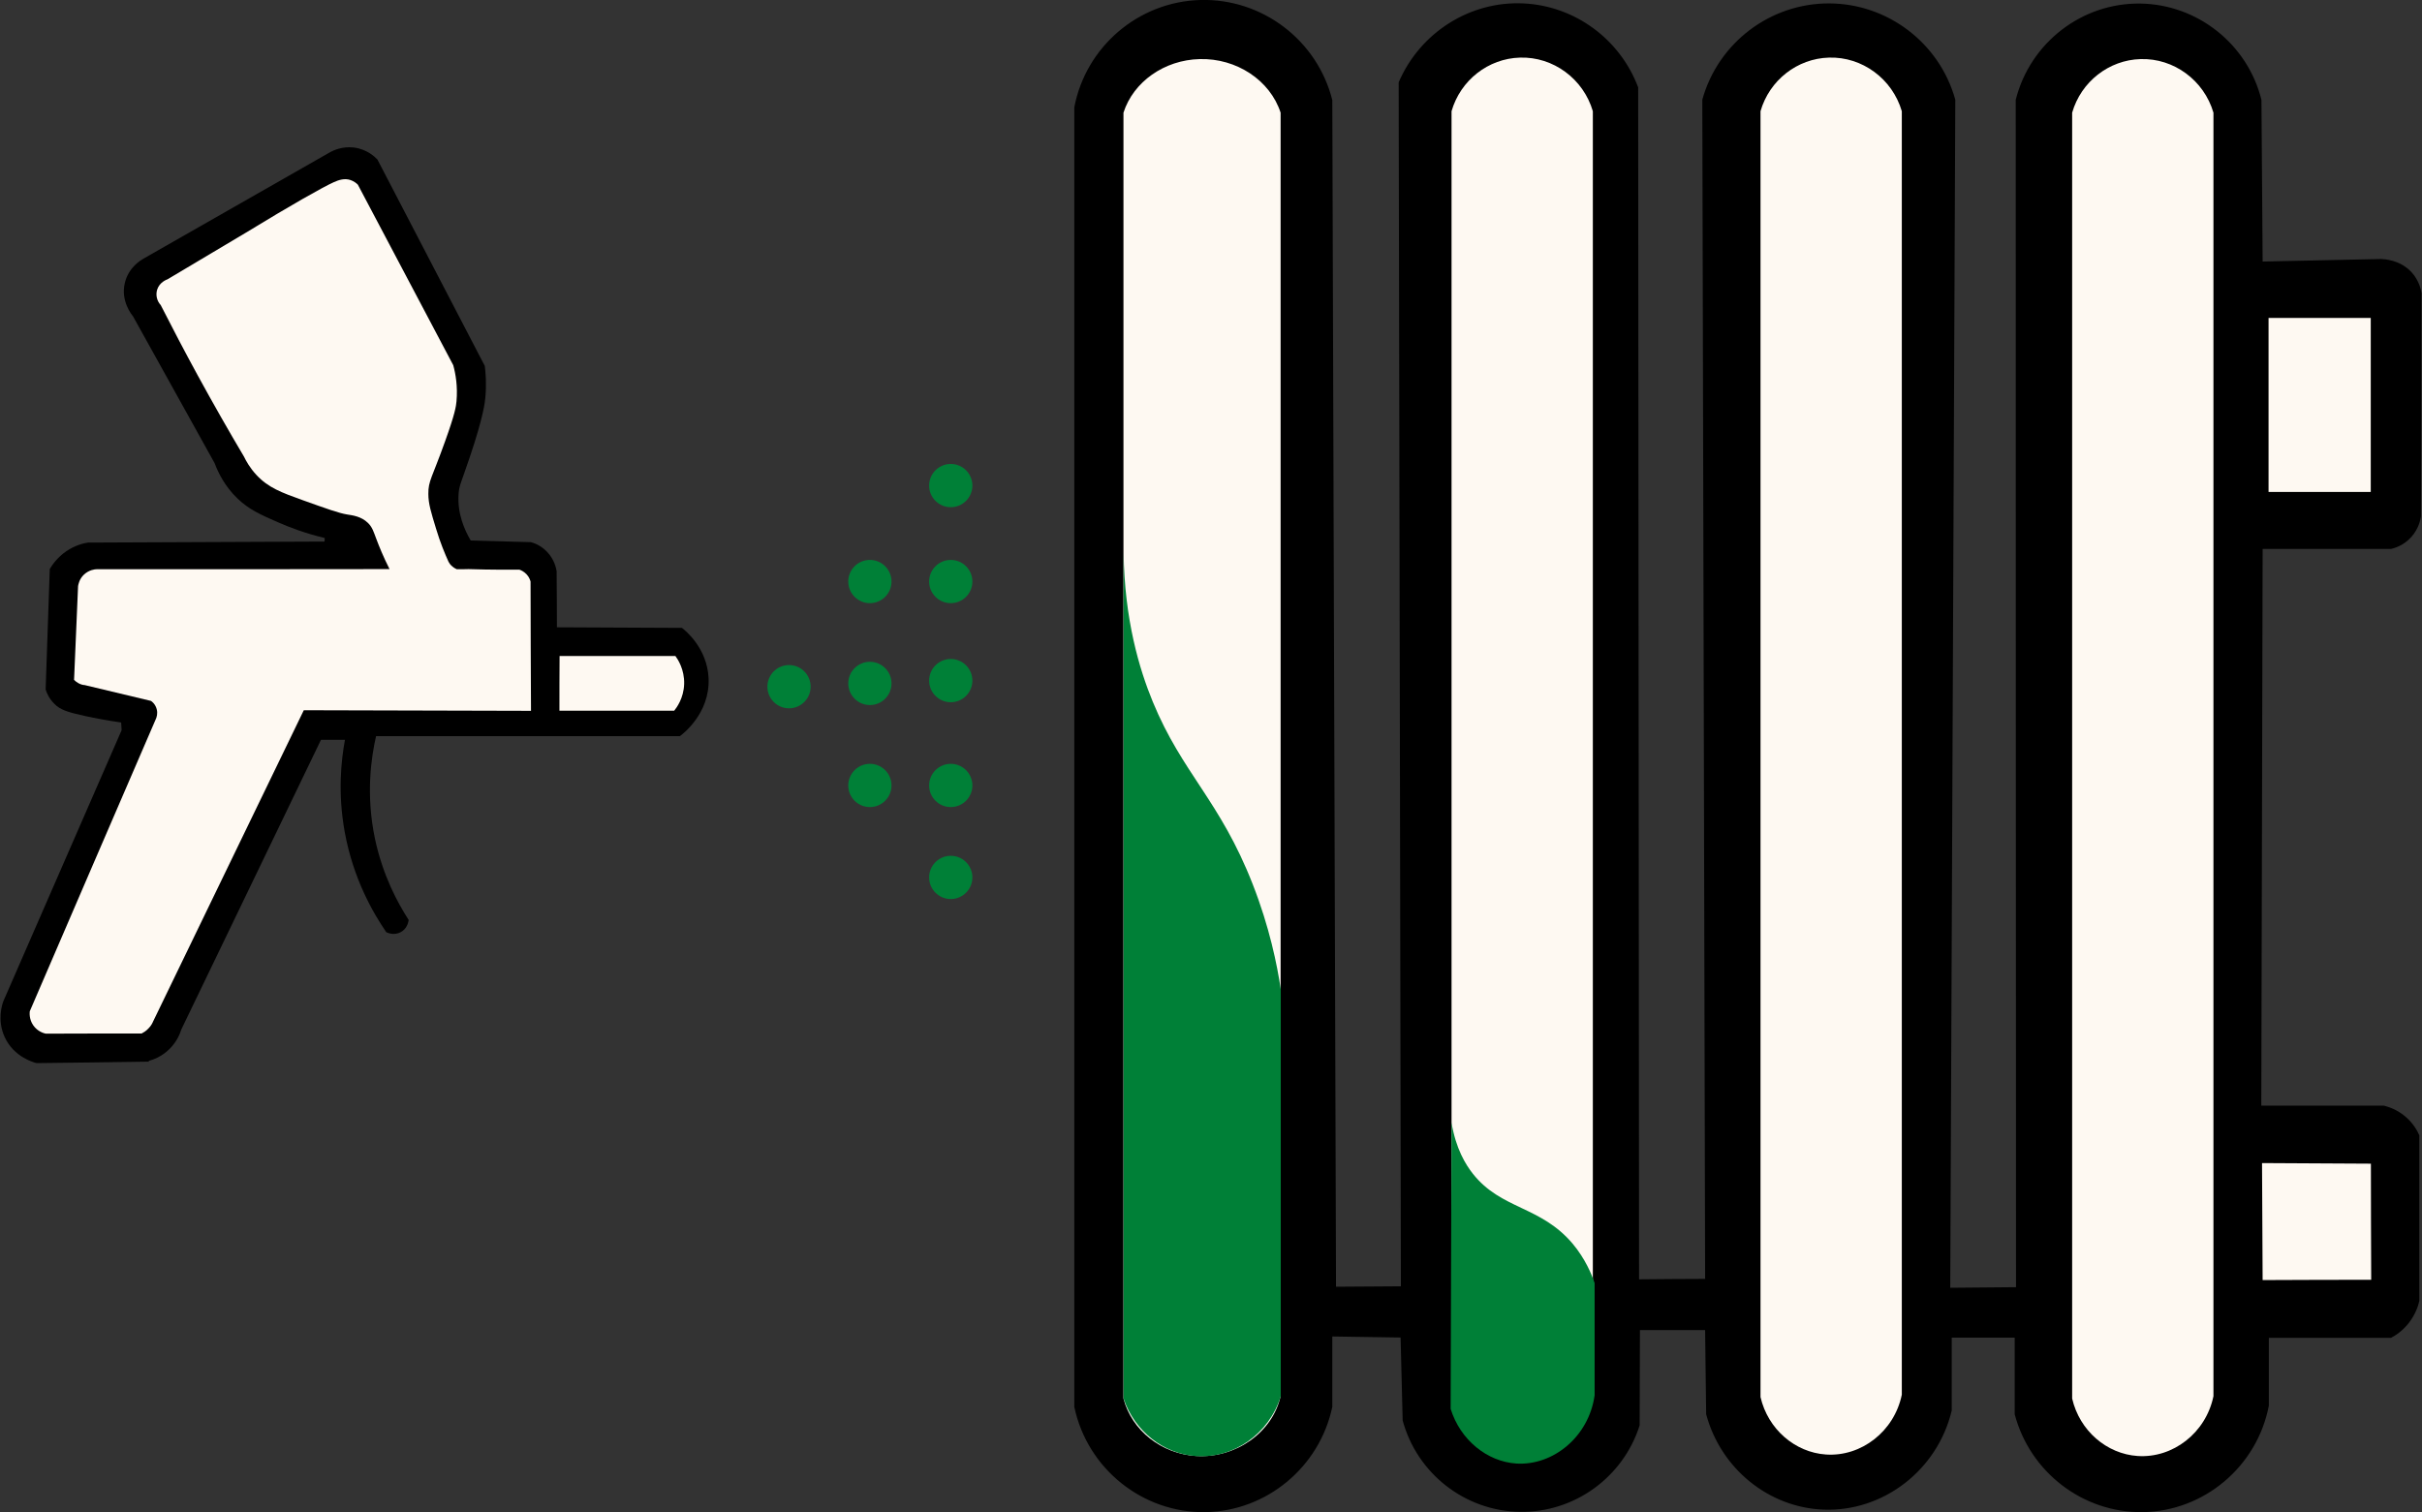 <?xml version="1.0" encoding="UTF-8"?>
<svg id="Calque_2" xmlns="http://www.w3.org/2000/svg" viewBox="0 0 163.52 102.12">
  <rect x="0" y="0" width="163.52" height="102.12" fill="#333333" stroke="none"/>
  <defs>
    <style>
      .cls-1 {
        fill: #008037;
      }

      .cls-2 {
        fill: #fef9f2;
      }
    </style>
  </defs>
  <g id="Calque_7">
    <path d="M90.2,86.92c-.08-26.72-.17-53.44-.25-80.16C88.93,2.7,85.2-.12,81.03,0c-4.17.12-7.72,3.15-8.5,7.25v87.75c.88,4.19,4.63,7.18,8.86,7.11,4.12-.07,7.7-3.03,8.56-7.11v-4.75c1.54.02,3.07.05,4.61.07.05,1.87.09,3.73.14,5.6.97,3.59,4.22,6.12,7.92,6.17,3.67.06,6.97-2.33,8.08-5.84,0-2.14.02-4.28.02-6.43h4.4c.02,1.89.05,3.78.07,5.68.99,3.68,4.22,6.29,7.9,6.44,4.01.17,7.71-2.63,8.68-6.69v-4.92h4.25v5.17c1.04,3.93,4.62,6.66,8.63,6.61,4.14-.05,7.74-3.07,8.53-7.19v-4.58h8.25c.29-.15.79-.47,1.22-1.03.44-.58.62-1.14.69-1.47v-11.17c-.12-.28-.39-.8-.93-1.26-.57-.49-1.16-.67-1.47-.75-2.76,0-5.51,0-8.27,0,.03-12.53.06-25.06.09-37.59h8.66c.23-.05.86-.23,1.38-.81.49-.55.61-1.14.65-1.38.01-5.03.03-10.06.04-15.08-.04-.27-.18-.86-.65-1.39-.79-.88-1.89-.91-2.08-.92-2.67.06-5.33.11-8,.17l-.08-10.92c-.94-3.77-4.32-6.44-8.17-6.5-3.94-.06-7.45,2.64-8.42,6.5,0,26.73.01,53.46.02,80.18-1.48.01-2.96.03-4.44.04.11-26.74.23-53.48.34-80.23-1.06-3.82-4.55-6.48-8.5-6.5-3.98-.02-7.51,2.65-8.58,6.5l.19,79.63c-1.49,0-2.97.02-4.46.03-.02-26.83-.04-53.66-.06-80.49-1.23-3.27-4.29-5.51-7.75-5.67-3.61-.17-6.98,1.97-8.42,5.33.05,27.1.1,54.2.15,81.3-1.47.01-2.93.02-4.4.03Z"/>
    <rect class="cls-2" x="153.16" y="21.47" width="6.9" height="11.75"/>
    <path class="cls-2" d="M152.72,78.54c2.45.01,4.9.03,7.35.04,0,2.61.01,5.23.02,7.84-2.44,0-4.89.01-7.33.02l-.04-7.9Z"/>
    <path class="cls-2" d="M139.9,7.61c.6-2.09,2.48-3.56,4.62-3.62,2.24-.07,4.28,1.43,4.92,3.62v86.67c-.51,2.49-2.75,4.2-5.12,4.04-2.09-.14-3.92-1.71-4.42-3.88V7.61Z"/>
    <path class="cls-2" d="M118.86,7.51c.6-2.09,2.48-3.56,4.62-3.62,2.24-.07,4.28,1.43,4.92,3.62v86.67c-.51,2.49-2.75,4.2-5.12,4.04-2.09-.14-3.92-1.71-4.42-3.88V7.51Z"/>
    <path class="cls-2" d="M98,7.51c.6-2.09,2.48-3.56,4.62-3.62,2.24-.07,4.28,1.43,4.92,3.62v86.67c-.51,2.49-2.75,4.2-5.12,4.04-2.09-.14-3.92-1.71-4.42-3.88V7.51Z"/>
    <path class="cls-2" d="M75.85,7.61c.67-2.09,2.76-3.56,5.14-3.62,2.49-.07,4.76,1.43,5.47,3.62v86.67c-.56,2.49-3.06,4.2-5.7,4.04-2.33-.14-4.35-1.71-4.91-3.88V7.61Z"/>
    <path d="M10.03,71.64c.28-.07.88-.27,1.42-.81.5-.5.71-1.04.79-1.31,3.14-6.52,6.29-13.04,9.43-19.56h1.62c-.26,1.4-.49,3.59-.02,6.2.58,3.21,1.94,5.52,2.81,6.79.35.17.77.15,1.08-.07.38-.27.42-.7.43-.76-.73-1.13-1.74-2.98-2.27-5.46-.64-3.03-.25-5.55.07-6.95h20.51c.14-.1,2.04-1.5,1.94-3.9-.09-2.06-1.59-3.25-1.8-3.41-2.81-.01-5.63-.03-8.44-.04,0-1.27-.01-2.53-.02-3.8-.04-.22-.16-.79-.65-1.3-.41-.43-.87-.59-1.09-.65-1.35-.04-2.71-.08-4.06-.11-.43-.73-.91-1.83-.82-3.13.04-.61.17-.75.75-2.48.93-2.76,1.03-3.72,1.06-4.07.08-.9.02-1.64-.04-2.11-2.42-4.65-4.83-9.3-7.25-13.94-.15-.16-.7-.7-1.6-.81-.78-.09-1.37.2-1.58.31-4.21,2.4-8.41,4.8-12.62,7.2-.14.08-1,.57-1.25,1.63-.3,1.23.47,2.16.55,2.26,1.84,3.31,3.67,6.61,5.51,9.92.23.61.67,1.55,1.56,2.4.76.72,1.5,1.06,2.72,1.59.75.33,1.81.74,3.15,1.06,0,.08,0,.16-.01.24-5.33.02-10.66.05-15.98.07-.32.05-.87.19-1.45.58-.61.42-.95.92-1.12,1.2l-.28,8.14c.08.25.24.62.58.96.4.41.88.57,2.12.84.64.14,1.45.29,2.4.43l.03.52c-2.66,6.1-5.32,12.19-7.98,18.29-.08.22-.44,1.27.08,2.42.62,1.37,1.99,1.73,2.16,1.77,2.53-.03,5.06-.06,7.59-.1Z"/>
    <path class="cls-2" d="M26.3,38.43c-.43-.85-.71-1.55-.89-2.03-.19-.5-.27-.8-.57-1.09-.45-.44-1.03-.51-1.41-.57-.55-.09-1.36-.38-2.98-.96-1.45-.52-2.34-.85-3.13-1.7-.44-.47-.7-.94-.85-1.25-1.04-1.75-2.08-3.58-3.12-5.48-.88-1.61-1.71-3.2-2.5-4.75-.26-.28-.35-.68-.24-1.04.16-.51.65-.68.7-.7,1.77-1.05,3.54-2.11,5.31-3.16,2.96-1.81,5.2-3.08,5.92-3.4.33-.15.73-.28,1.13-.14.23.08.39.21.49.31,2.15,4.06,4.29,8.13,6.44,12.19.16.58.31,1.43.22,2.44-.03.34-.1.84-.77,2.7-.88,2.47-1.14,2.67-1.13,3.55,0,.67.18,1.23.52,2.35.28.94.6,1.7.84,2.23.04.08.12.21.26.32.11.1.22.15.3.19.26,0,.53,0,.79-.01.72.02,1.46.04,2.2.04.42,0,.83,0,1.24,0,.1.03.3.12.48.31.18.19.24.39.27.49,0,2.91.02,5.82.03,8.73-5.11-.01-10.23-.03-15.34-.04-3.39,7-6.78,14.01-10.17,21.01-.05.12-.14.3-.31.47-.17.19-.36.29-.47.35-2.16,0-4.32,0-6.47.01-.1-.02-.55-.13-.85-.57-.28-.41-.24-.83-.23-.94,2.84-6.59,5.68-13.19,8.53-19.78.03-.08.12-.32.04-.62-.09-.34-.32-.52-.39-.56-1.49-.36-2.98-.71-4.48-1.07-.1,0-.27-.04-.44-.14-.12-.07-.21-.15-.27-.21.09-2.11.18-4.22.27-6.33.02-.11.08-.48.4-.78.34-.32.74-.36.85-.36,6.59,0,13.19,0,19.78-.01Z"/>
    <path class="cls-2" d="M37.78,44.3c2.61,0,5.21,0,7.82,0,.15.2.62.9.59,1.89-.03.96-.51,1.6-.67,1.8h-7.75c0-1.23,0-2.47.01-3.7Z"/>
    <circle class="cls-1" cx="53.27" cy="46.37" r="1.46"/>
    <circle class="cls-1" cx="58.73" cy="53.04" r="1.46"/>
    <circle class="cls-1" cx="64.19" cy="32.79" r="1.46"/>
    <circle class="cls-1" cx="58.73" cy="39.27" r="1.46"/>
    <circle class="cls-1" cx="58.73" cy="46.15" r="1.46"/>
    <circle class="cls-1" cx="64.19" cy="59.25" r="1.46"/>
    <circle class="cls-1" cx="64.19" cy="39.27" r="1.46"/>
    <circle class="cls-1" cx="64.19" cy="45.96" r="1.46"/>
    <circle class="cls-1" cx="64.19" cy="53.04" r="1.46"/>
    <path class="cls-1" d="M86.47,66.8c-.25-1.67-.76-4.19-1.89-7.08-2.21-5.66-4.75-7.48-6.75-12.33-.91-2.21-1.91-5.54-1.97-10.08v57.14c.74,2.19,2.69,3.73,4.91,3.88,2.52.16,4.91-1.5,5.7-4.04v-27.48Z"/>
    <path class="cls-1" d="M107.66,86.64c-.21-.61-.63-1.63-1.47-2.64-2.17-2.58-4.83-2.31-6.75-4.74-.49-.62-1.15-1.69-1.44-3.45-.02,6.44-.04,12.89-.06,19.33.65,2.09,2.45,3.56,4.44,3.69,2.48.15,4.89-1.81,5.28-4.61v-7.58Z"/>
  </g>
</svg>